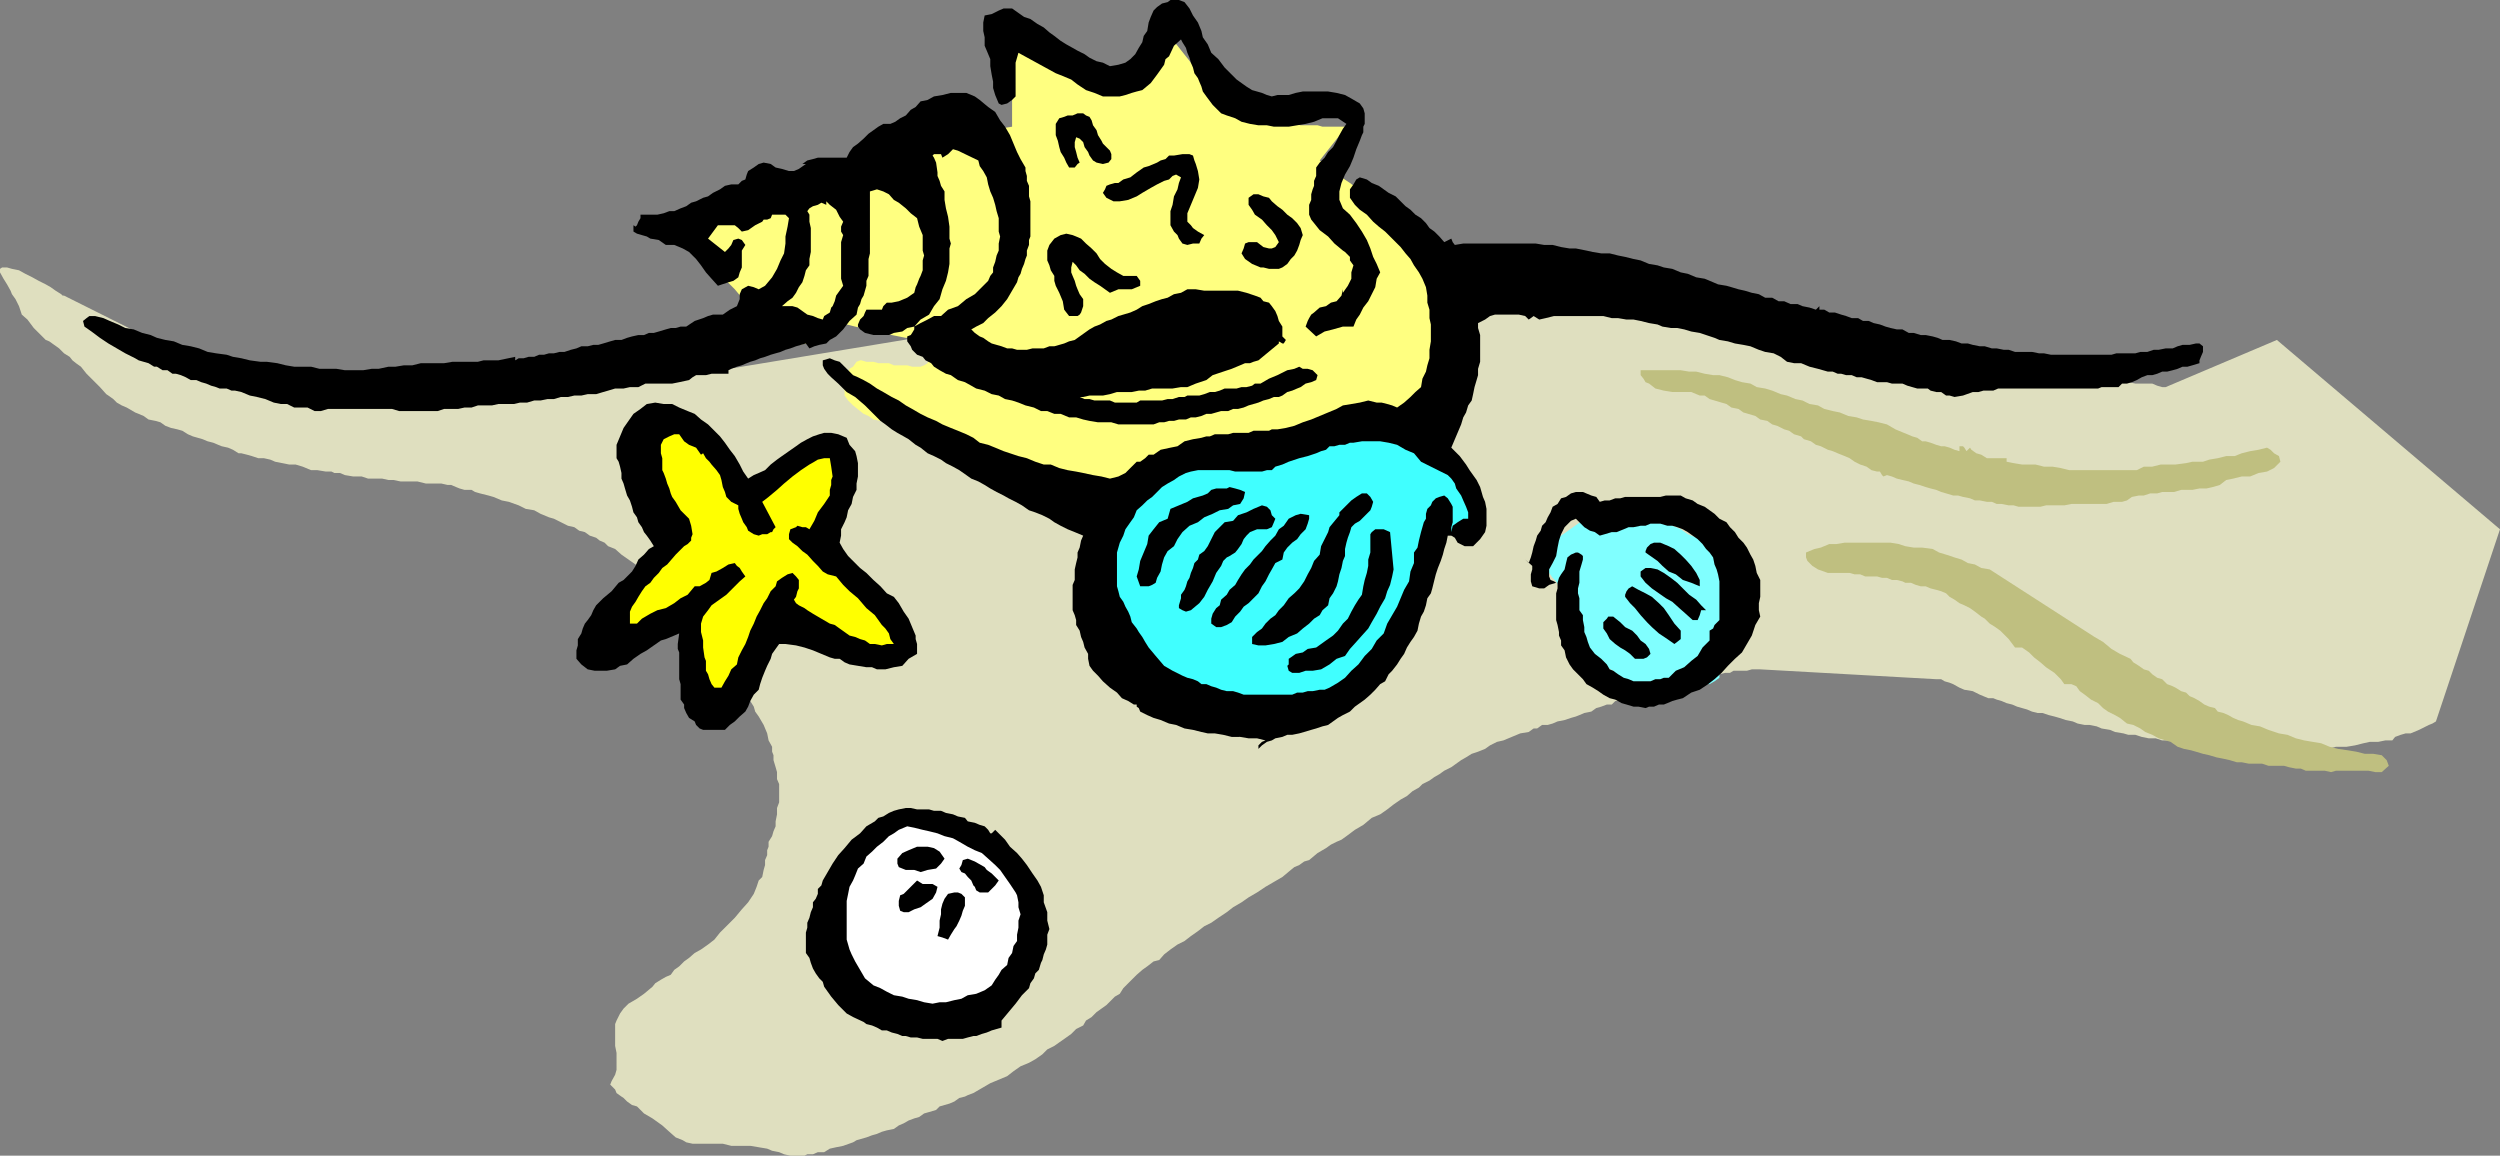 <svg xmlns="http://www.w3.org/2000/svg" width="355.199" height="164.199"><rect width="100%" height="100%" fill="#808080" stroke="none"/><path fill="#dfdfbf" d="M19.7 47.3 9.097 42h-.2l-.199-.2-.8-.5-.7-.5-.699-.398-1-.5-.902-.5-1-.5-.899-.5-1-.203L1 38H.297L0 38.2v.5l.5.902.5.8.5.899.2.5.5.699.5 1 .398 1.2.8.702.899 1.2.703.699 1 1 .5.199 1.398 1 .7.7.8.5.399.5.5.402.703.5.797 1L13 53.8l1.2 1.2.898 1 .3.2.7.5.5.5.699.402.703.3 1.2.7.5.199.698.3.7.5 1 .2.699.199.703.5.797.3.902.2.7.2.8.5.7.3.699.2.699.202.703.297.797.203.703.297.5.203.898.2.7.3.8.5h.399l.8.2.7.199.902.3h.801l.898.2.7.3 2 .399H42l1 .3 1.2.5h.898l1.199.2h.8l.403.2h.797l.703.3 1.2.2h1.198l.899.3h2l.902.2h.7l1 .202h2.398l1.203.297h2.2l.898.203h.5l.699.297.5.203.703.2h1l.5.3.7.2 1.198.3.7.2 1.199.5 1 .199 1.402.5 1 .5 1.2.199.898.5 1.203.5.7.2 2 1 .898.202.699.5.8.2.7.5.902.3.5.399.7.3.5.5 1 .399.898.8 2 1.4 1.203.702.7 1 1.898 1.899 1.199 1 .203.699.797.5.203.7.7.702 1.198 1.2.5.699.7 1 1 1.398.699.703.5.797.703.703.5.7.7.699.5 1 .5.699.398.7.5.702.699.797.3.403.5.8.2.7.5.699.703 1.199.5 1.2.2 1 .5.902v.699l.198.5V108l.301 1 .2.7v1l.3.702V114l-.3.8v.9l-.2 1v.702l-.3.7-.2.699-.5.8v.7l-.199.5v.699l-.3.7v.702l-.2.7-.203 1-.5.5-.297.898-.402 1-.801 1.2-.899 1-1 1.202-1.398 1.399-.703.699-.797 1-.902.7-1 .702-.899.5-.8.7-.7.5-.699.699-.703.5-.5.699-.7.3-.699.4-.8.5-.399.5-1.199 1-1 .702-1.203.7-.7.699-.5.699-.5 1-.199.5v3.102l.2 1V152l-.2.7-.5.902-.199.5.7.699.199.5.699.5.3.199.5.5.7.5.703.2 1 1 1.2.702 1.398 1 1 .899.902.8 1 .399.5.3.898.2h4.301l1.2.3h2.699l1.199.2 1.203.2.7.3 1 .2.698.3.899.2h2l.402-.2h.801l.7-.3h.898l.8-.5.899-.2 1-.2 1.402-.5.5-.3 1.399-.398.8-.301.7-.2.699-.3.703-.2 1-.199.7-.5.698-.3.7-.403.8-.297.7-.203.699-.5L132 158l1-.3.5-.5 1.398-.4.7-.3.699-.5.8-.2.403-.198.797-.301 1.203-.7 1.2-.699 2.398-1 .902-.703 1-.699 1.2-.5.898-.5 1-.7.699-.698 1-.5.703-.5 1-.7.7-.5.698-.703 1-.5.399-.699.8-.5.7-.7.703-.5.7-.5 1.198-1.198.7-.403.5-.797.699-.703.5-.5.703-.699.797-.7.703-.5.898-.698.801-.2.7-.8.898-.7 1-.703 1-.5.902-.699 1-.7.899-.698 1-.5 1-.7 1.199-.8.902-.7 1.2-.703 1-.699 1.199-.7 1.199-.8 1.203-.7 1.2-.698 1.198-1 .5-.403.7-.297.699-.5.703-.203 1.2-1 1.198-.699.7-.5.8-.398.7-.301.699-.5 1.203-.899 1.2-.703 1.198-1 1.2-.5 1-.699.902-.7 1-.698.898-.5.801-.7.899-.5.5-.5 1-.5.699-.5.703-.402.7-.5 1-.5 1.398-1 .699-.398.8-.5.903-.301 1-.399.7-.5 1-.5.898-.203 1.199-.5 1.203-.5 1.2-.199.698-.5h.5l.7-.5h.8l.7-.2.699-.3 1-.2.902-.3.7-.2.5-.198.699-.301 1-.2.699-.5.703-.199.797-.3H229l.5-.5h.7l.698-.2.7-.203.699-.297h.8l.403-.203.797-.297 1.203-.203 1.2-.5.898-.199 1.199-.3 1-.4H241l.898-.3h1l.7-.5.699-.2.8-.198h.7l.5-.301h1.902l.7-.2h1.199l25 1.399h.699l.5.3.703.2.5.2.898.5.7.3 1.199.2 1 .5 1.203.5h.7l.5.202.698.2.7.3.8.2.7.3.699.2.703.199.7.3.8.2h.7l.898.3.8.2.7.199.902.3 1 .2.7.3 1 .2h.698l1 .2.7.3 1.199.2.703.3 1.2.2.698.202h1l.899.297 1 .203h1l.902.297h1l.899.203 1 .2h1l1.199.3.902.2h1l.899.3h4.8l1.2.2h3.601l.801-.2h5.2l1.198-.3h1.5l1.2-.2 1.199-.3.902-.2h1.2l1-.203h1l.398-.5.8-.297.7-.203h.703l1.2-.5 1.398-.699.5-.2.5-.3 9.101-27.3L323.5 48.3 307.7 55h-.5l-.7-.2-.703-.3h-2.399l-1-.2H301.2l-.902-.3h-1.2l-1.199-.2H296.7l-1.199-.198h-1.203l-.797-.301h-2.102l-.699-.2h-2l-1.199-.3h-1.203l-.899-.2h-1l-1.199-.199h-.902l-1-.3H278.2l-1.199-.2-.5-.3-.703-.2-1-.203h-.7l-1.199-.5-1-.297-1.199-.203-.902-.199-1.2-.3-1.199-.2-1.199-.5-1-.2-1.199-.3-1.203-.5-1.399-.2-1-.198-1.199-.5-1.2-.302-.902-.2-1-.199-1.2-.5-1-.3-.898-.2h-.703l-.797-.203-.402-.297h-1l-.7-.203H248.2l-.699-.297-1-.203-1-.199-.902-.3h-.7l-1.199-.2-1-.3-1.199-.4h-1l-1.203-.3-1.2-.2-1.199-.3-.898-.2-1.203-.5-1.2-.198-1.199-.301-1-.2-1.199-.199h-.902l-1.2-.3-.8-.2-1.2-.3H223l-1.203-.2-.7.2h-.5l-.699.3H218.2l-.5.2h-4.101l-.899.3h-1l-1 .2H205l-1.203.199h-3.598l-1.199.3h-4.102l-1.199.2h-1.402l-1.2.3h-6.8l-1.2.2h-6l-.897.2h-3.402l-.899.3h-5.8l-.5.2H163.5L93.898 54l-30.8 2.2L49 55l-18.3-2.898-11-4.801"/><path fill="#80ffff" d="m219.598 80.402.5 1 .5.7.5.5.402.699.297 1 .5.5.203.699v.2l.2.702.5.797-.2.703-.5.7-.5.5-.203.699v.5l.5.898.402.301.801.7.398.202.5.297.7.5.8.403h.7l.5.5.699.5.5.199.902.5.7.699.8.5.399.5.5.2.699.5.8.5.903.5h1.5l.7-.298 1.198-.203.899-.199 1-.3 1-.2H241l1.2-.3h.698l.7-.4.699-.5v-.698l.3-.5.2-.7.5-.8.203-1.2V91.7l.297-.898.203-.5.297-.7.203-.8.2-.399.3-.3V85.5l-.5-.7-.5-.8-.5-.898-.203-1.2-.5-1-.5-.902-.399-1.2-.8-1-.7-.698-.699-.301-.699-.399-.703-.3-.5-.2-1-.703-1.2-.5L236.7 74l-1-.3-1.199-.5h-8.602l-4.8 3.402-1.5 3.8"/><path fill="#ffff80" d="m95.297 32.902 1 .7.902 1 .5.199.7.5 1 .699.5.5.398.5.8.7.403.5.797 1 .902.702 1.2 1.2 1 1.199 5.3 5.3.899.7 1 .5.902.199 1-.2.5-.3.2-.7v-.698l.3-.5v-.7l.7-.3.198-.2h1.7l1.199.5 1 .2 1.203.3.898.2 1.2.199 1 .3 1.199.2.902.3 2 .399h.7l.898.3.5.2 1 .3h.5v1.602l-.297.5-.203.7-.5.3-.5.2h-1.2l-.699-.2H127l-.703-.3h-1.5l-.7-.2h-1l-.699-.203h-.199l-.5.203-.5.7-.5.3-.199.7-.5.5v.699l-.203.699.203.5v.7l.5.702.7.7 1 .8.5.399.698.3.7.5 1 .2.699.199.902.3.801.2.898.5.5.2.7.5.699.3 1 .402.5.297.703.5.7.203.698.5.5.2.7.5.8.5.7.199.699.5L138 66l.5.5.7.3.698.4.801.5.7.3.699.402.699.5.703.297.797.403.902.3 1 .5.899.2 1 .5 1 .199.902.3 1 .2.898.199 1 .3 1 .2.899.3H156l1 .2.898.2h1l1 .3.899.2H163l.898.3h8.399l.8-.3H174l.7-.2h1l.698-.3h.7l1-.2.699-.2.703-.3.797-.2.402-.3.801-.2.898-.198 1.2-.5 1-.301.902-.399 1-.3 1-.5.898-.403.7-.297 1-.5 1-.402.699-.5.902-.7 1.2-.5 1.199-.698 1.199-.801 1-.399 1-.3.902-.2.7-.5.8-.203.7-.297.699-.203.5-.5.5-.699.402-.7.5-.8.297-.7.203-.698.2-.7.3-.703v-.797l.2-.902.3-1 .2-.898.198-1.2.301-1 .2-1.203.3-.699.399-1 .3-.898.5-.801.2-.399.199-.8.5-.7.3-.5.2-.402.703-1 .5-.7.2-.698V40.8l-.2-.7-.203-.699-.797-1-.902-.703-.7-.5-.5-.398-1-.5-.699-.5-1-.7-.902-.5-1-.699-.7-.5-1-.703-.699-.5-.898-.699-.8-.5-.7-.5-.902-.5-.801-.7-.7-.5-.699-.398-1.398-1-.5-.5-1.203-.902-1.2-.8-1-.9-.699-.3-.699-.7-.3-.198-.399-.301 3.797-4.8h-3.399l-.699-.2h-2.402l-.899-.198H181.2l-.902-.5-.797-.301-.902-.399-.7-.3-1-.7-1-.5-.699-.5-.699-.203-.703-.699-.7-.5-.8-.5-1.2-1.2-5.699-7.198-6.3 8.699-.2-.301-.5-.2-.699-.698-1-.801-.699-.399-.5-.5-.703-.5-.7-.5-.699-.703L152.7 8l-.8-.8-.399-.2-1-.7-.703-.5-.7-.5-.8-.198-1.2-.7-.898-.8-1.2-.403h-.703l-.5.203V18l-15.399 2.402-33.101 12.5"/><path d="m173.098 8.402.902 1.2 1.7 1.699 1.398 1 .8.5 1.399.398.703.301.7.2.8-.2h1.598l1-.3 1-.2h3.601l1.2.2 1.199.3.902.5 1.2.7.5.702.198.7v1.5L193.7 18v.8l-.199.4-.3.8-.5 1.2-.403 1.202-.5 1.2-.7 1.199-.5 1.199-.3 1.2v1.202l.5 1.2 1 .898.902 1.2.801 1.202.7 1.2.5 1.199.398 1.199.5 1 .5 1.2-.5.902-.2 1.199-1 2-.699.898-.5 1-.5.703-.402 1h-1.5l-1.399.399-1.199.3-1.199.7-1.5-1.399.297-.8.203-.403.297-.5.402-.297.801-.703.898-.199.7-.5.8-.2.7-.8.199-.898v.5l.703-1 .5-1v-.903l.297-1-.5-.699v-.5l-.7-.7-.3-.198-1.2-1-.898-1-1.199-.903-.8-1-.403-.5L186 30.5v-1.398l.297-.7v-.8l.203-.7.2-.5V25.7l.3-.7v-1.2l.5-.698.7-.7.5-.8.698-.7.5-.902.399-.8.5-.9.5-.698-1.2-.801h-2.199l-1.199.5-1.199.3-1.203.2-1.2.199H181l-1-.2h-1.203l-1.2-.198-1.199-.301-.898-.5-1.203-.399-.797-.3-1.203-1.2-.899-1.203-.5-.699-.199-.7-.3-.698-.2-.5-.5-.7-.199-.8-.3-.7-.2-.703-.3-.699-.2-.7-.5-.8-.203-.398-1 .898-.7 1.5-.5.402-.199.797-.5.703-.5.7-.898 1.199-1.203 1-.797.199-.703.2-.899.3-.8.2h-2.399l-1.199-.5-1.203-.4-1.2-.8-.898-.7-1.199-.5-1-.398-5.3-2.902-.2.7-.203.702V13.7l-.5.5-.7.5-.8.203-.399-.203-.5-1.199-.3-1v-.898l-.2-1-.199-1.2v-1l-.5-1.203-.3-.699V5.3l-.2-.898V3.2l.2-1 1-.199 1-.5.699-.3h1.199l.703.5 1 .702.898.297 1 .703.899.5.8.7.7.5.902.699.801.5.898.5.7.398 1 .5.699.5 1 .5.902.203 1 .5 1.2-.203 1-.297.699-.5.699-.703.5-.898.5-.801.203-.898.5-.7.2-1.203.3-.797.398-.902.5-.5.7-.5.8-.2.399-.3h1.203l.797.3.703.9.5 1 .7 1 .5 1.202.198.899.7 1 .5 1.199 1 .902M145.7 23.8v.5l.198.7v.7l.301.702v1.5l.2.7v5l-.2.5v.699l-.3.8v.7l-.2.5-.199.699-.3.7-.2.702-.3.5-.2.7-.703 1.199-.7 1.199-.8 1-.899.902-1 .797-.699.703-1 .5-.699.399.5.5.7.5.5.199.698.5.5.3 1.399.4.8.3h.7l.703.2h1.398l.801-.2h1.598l.8-.3h.7l.703-.2.7-.2.698-.3.801-.2 2.098-1.5.703-.398.797-.3.902-.5.7-.2 1-.5.699-.203 1-.297.902-.402.797-.5.902-.3 1-.4.899-.3.8-.2.899-.5 1-.198.902-.5h1.2l1.199.199h4.8l1.2.3 1.199.399.8.3.403.5.797.2.402.5.5.7.301.702.2.7.5.8v1.399l.5.5-.302.5h-.199l-.5-.301v.3l-2.902 2.4-.7.202-.5.2h-.699l-.699.3-1.199.5-1.203.399-1.5.5-.899.699-1.5.5-1.199.5h-.902l-1.2.2H163.7l-1 .3h-.902l-1 .2H158.7l-1 .3-1 .2h-1.902l-.899.202h-1 .5l.7.297h.699l.703.203h2.2l.698.297h3.102l.5-.297h3.098l.8-.203h.7l.902-.297h.797l.402-.203h1.7l.699-.199.8-.3h.7l.699-.2.703-.3h1.7l.698-.2h.7l.8-.2.399-.3h.8l1.2-.7 1.203-.5 1.398-.698 1-.2.7-.3.5.3h.699l.703.2.7.699-.2.699-.703.3-.797.2-.703.5-.5.2-.7.3-.699.2-.699.5-.5.202h-.7l-.703.297-.797.203-.703.297-.7.203-.699.2-.699.3-.8.2h-.7l-.699.3h-1l-.703.2-.7.199h-.699l-.699.3-.8.2h-.7l-.699.3h-1l-.703.2h-.7l-.699.199h-.699l-.8.3h-5l-1-.3H156l-1.203-.2-.899-.198-1-.301h-1l-1.199-.5h-.902l-1-.399h-.899l-1-.5-1.199-.3-1-.403-.902-.297-1-.203-.899-.5-1-.199-1-.5-1.199-.3-.699-.4-.902-.5-1-.3-1-.7-.7-.198-.898-.5-.8-.5-.403-.5-.797-.403-.402-.5-.801-.297-.7-.703-.199-.5-.5-.699v-.7l.5-.198.2-.301.3-.5v-.399l-1 .2-.699.5L127 47.3l-.703.3h-2.2l-1.199-.3-.699-.5-.3-.399v-.3l.3-.7.5-.5.2-.5.199-.402h2.199l.203-.5.5-.5h.7l1-.2 1.198-.5 1-.698.2-.801.199-.399.3-.8.2-.403.3-.797V37l.2-.7-.2-.698v-2.2l-.5-1.203-.3-1.199-.899-.7-.699-.698-1-.801-.699-.399-.703-.8-.797-.403-.902-.297-1 .297V36l-.2.8v2.4l-.3.702v.7L122.699 42l-.3.5-.2.7-.3.5-.2 1-1 .902-.902 1.199-1 1-.899.5-.5.5-1 .199-.699.2-.699.3-.5-.7-.703.2-.7.2-.8.3-.7.2-.699.3-.699.2-.699.202-.8.297-.7.203-.703.297-.7.203-.5.2-.699.3-.699.2-.8.3-.399.2v.5h-2.402l-.801.199h-1.399l-.5.3-.5.399-1.398.3-1 .2h-3.8l-1 .5h-1.2l-.902.2h-1.2l-1 .3-.699.2-1 .3H83.5l-.902.2h-1l-.899.202h-1l-1 .297h-.902l-1 .203h-.899l-1 .297h-1l-.898.203h-2.203l-.899.2h-2l-.898.3h-1l-.902.2h-2l-.899.3h-5.5l-1-.3h-9.101l-1 .3h-.899l-1-.5h-1.902l-1-.5h-.899l-1-.203-1.199-.5-1.199-.297-1-.203-1.203-.5-.899-.199h-.5l-.699-.3h-1l-.5-.2-.699-.2-.703-.3-.7-.2-.699-.3h-.8l-.7-.398-.699-.301-.699-.2h-.5l-.703-.5h-.7l-.8-.5h-.399l-.8-.5-.7-.199-.699-.203-.5-.297-1.402-.703-2.399-1.398L14.2 48l-1.2-.898-1-.7-.203-.8.5-.403.402-.297h.801l1.2.297.898.403 1.199.5 1 .5L19 46.8l1.2.5 1.198.3.899.399 1.203.3 1.2.2 1.198.5 1.2.2 1.199.3 1.203.5 1.2.2 1.5.202.898.297 1.199.203 1.203.297 1.5.203h.898l1.5.2 1.2.3 1.199.2h2.402l1.2.3h2.398l1.203.2h2.598l1.199-.2h1l1.402-.3h1l1.2-.2h1.199l1.199-.3h3.3l1.2-.2h3.601l.801-.203h2.098l2.402-.5v.5l.5-.297h.7l.699-.203h.8l.7-.297h.699L78 50.2h.7l.8-.199h.7l.898-.3.8-.2.7-.3h.902l.797-.2H85l.7-.2 1-.3.698-.2h.899l.8-.3.7-.2.902-.198h.801l.7-.301h.698l.7-.2 1-.3.699-.2H96l.7-.199h.8l1.2-.8 1.198-.403.7-.297.699-.203h1.402l1-.699 1-.5.399-1v-.7l.3-.698.899-.5.8.199.7.3.902-.5 1-1.199.7-1.203.5-1.199.5-1 .199-1.398v-1l.3-1.403.2-1.199-.5-.5h-1.899l-.199.5-.5.2h-.5l-.203.3-1 .5-1 .7-.899.202-.5-.5-.5-.402H102l-1.402 1.902L103 35.801l.5-.5.398-.5.301-.7.7-.199.5.2.5.699-.5.8V38l-.301.7-.2.702-.699.5-.699.2-1.5.5-.902-1-.801-.903-.7-1-.699-.898-1-1-.898-.5-1.203-.5h-1.2l-1-.7-1.199-.199-.5-.3-.699-.2-.699-.203-.5-.297V32l.297.2.203-.2.2-.5.3-.5v-.5h2.398l.899-.2.8-.3h.7l.902-.398.801-.301.7-.5.698-.2 1-.5.7-.199.699-.5 1-.5.703-.5.898-.203h1l.5-.5.5-.199.2-.7.199-.5.8-.5.7-.5.703-.198 1 .199.7.5.898.199 1 .3h.699l.703-.3 1-.7h-.5l.7-.5.8-.198.7-.2h4.097l.402-.8.5-.7.7-.5.8-.703.7-.699 1.398-1 .703-.398h1l.7-.301.698-.5.801-.399.7-.8.699-.403.699-.797 1-.203.902-.5 1.2-.199 1.199-.3h2.199l1.203.5.7.5 1.198 1 1 .702.7 1.2.699.898.703 1.2.5 1.202.5 1.2.5 1 .7 1.199"/><path d="m157.7 21.402.198.5v.7l-.398.5-.8.199-.903-.2-.5-.3-.5-.7-.2-.5-.5-.699-.199-.703-.5-.5-.5-.199-.199.7v.702l.2.7.199.8.3.7-.3.199-.399.5h-.8l-.399-.7-.3-.699-.5-.8-.2-.7-.203-.902-.297-.8v-1.598l.5-.801.7-.2.5-.199h.698l.7-.3h.8l.399.3.5.2.3.5.2.699.5.699.203.7.5.8.2.402 1 1"/><path fill="#ffff80" d="m139 22.8.2.802.5.699.5.898.198 1 .301 1 .399.903.3 1 .2.898.3 1v1.902l.2.7-.2 1v1l-.3.699-.2.898-.3.801v.7l-.399.5-.3.702-1.899 1.899-1.203.699-1.2 1-1.398.5-1 .902h-1l-.902.5-1 .5-.899.5.899-1L132 44.7l.7-1.199.8-1 .398-1.398.5-1.2.301-1.203.2-1.199v-2.2l.199-.698-.2-.7V32.2l-.199-1.398-.3-1.2-.2-1.199V27.2l-.5-.797-.199-.703-.3-.699v-.5l-.2-1.398-.3-.7-.2-.3.2-.2h1l.198.5.801-.5.7-.703.699.203L139 22.801"/><path d="m170.2 24.3.198 1.2-.199 1.2-.5 1.202-1 2.399V31.5l.5.5.301.402.7.5.898.5-.399.5-.3.7h-.899l-.8.199-.7-.2-.5-.699-.203-.5-.5-.5-.5-.902v-2l.3-.898.2-1.2.5-1L167.5 26l.297-.8-.7-.4-.5.2-.5.5-.699.2-1 .5-.898.5-1.203.702-.797.5-1.203.5-1.2.2h-.898l-1-.5-.5-.7.301-.5.2-.5.5-.203.698-.199h.5l.7-.5 1-.3.902-.7 1-.7.7-.198 1.198-.5.5-.301.7-.2.5-.5h.699l1.203-.199h1l.5.2.2.699.198.5.301 1"/><path d="m205.2 34.402 1-.5.198.5.301.399 1.2-.2h10.3l1.2.2h1.199l1.199.3 1.203.2h.898l1.5.3.899.2L227.5 36h1.2l1.198.3 1 .2 1.2.3 1 .2 1.199.5 1.203.2.898.3 1.2.2 1.199.5 1 .202 1.203.5 1.2.2 1.198.5.7.3 1.199.2.703.199 1 .3.898.2 1 .3 1 .2.899.5h1l.902.5h.801l.898.398h1l.7.301 1 .2.902.3.5-.5v.5h.7l.698.402h.801l.899.297.699.203.8.297H264l.7.403h.8l.7.3.898.2.8.3.7.2.902.199h.797l.902.5h.7l1 .3h.699l1 .2.699.199.703.3h1l.898.2.801.3h.899l.699.2 1 .2H282l1 .3h.7l1 .2h.698l.899.3h2.402l1 .2h.7l1 .202H300l.7-.203h2.698l.7-.199h1l.902-.3h.7l1-.2h1l.698-.3.7-.2h1l.902-.2h.5l.5.4v.8l-.3.7-.2.5v.402l-1 .3-.703.2h-.7l-.699.3-.699.2-.8.199h-.7l-.699.3-.703.2h-.7l-.8.3-.7.399-.699.3-.699.2h-.699l-.5.5h-2.402l-.5.2h-14.2l-.699.3h-1.402l-.7.2h-.8l-1.399.5-1.199.202L277 56.2h-.5l-.703-.5h-.7l-.8-.199-.399-.3h-1.5L271 54.8l-.703-.3h-1.5l-.7-.2H266.7l-.8-.3-1.399-.398h-.703l-.7-.301h-.8l-.7-.2h-.5l-.699-.3h-.699l-.699-.2-.703-.199-1.2-.3-1.199-.5h-1l-1-.2L253 50.7l-1-.5-1.203-.199-.899-.3-1.199-.5-1-.2-1.199-.2-1-.3-1.203-.2-.7-.3-1.199-.398-.898-.301-1.203-.2-1-.3-1-.2h-.899l-1.199-.199-.699-.3-1.203-.2-1.2-.3-1-.2h-1l-1.199-.203H229l-1.203-.297h-7l-1.2.297-.898.203-.8-.5-.399.297-.3.203-.5-.5-.903-.203h-3.399l-.699.203-.699.5-1 .5v.7l.297 1v3.8l-.297 1v.899l-.203.699-.297 1-.203 1-.2.902-.5.7-.3 1-.399.699-.3 1-1.399 3.3 1.2 1.2.898 1.199.5.8 1 1.4.5 1 .203.702.2.7.3.699.2 1V74.7l-.2.903-.703 1-1 1h-1.2l-1-.5-.398-.7-.5-.3h-.5l-.199 1-.3.898-.2.8-.3.9-.403 1-.297.902-.203.8-.297 1.2-.203.699-.5.699-.2 1-.3.902-.399.7-.3 1-.2 1-.5.898-.5.7-.5.8-.398.902-.5.7-.5.8-.703.899-.5.5-.5 1-.7.398-.699.801-.699.7-.8.702-1.399 1-.703.7-1 .5-.7.398-1.398 1-.8.2-.899.3-.703.2-1 .3-.7.2-1 .202h-.699l-.699.297-1 .203-.5.297-.699.203-.703.5-.5.5v-.5l.5-.5.5-.203-1.2-.297h-1.199l-1.199-.203H175l-1.203-.297-1.2-.203h-1l-.897-.2-1.199-.3-1.203-.2-1.2-.5-1-.2-1.199-.5-1-.3-.898-.398-1-.5-.203-.5-.297-.2v-.3h-.402l-.801-.5-.899-.403-.699-.797-1-.703-1-.898L156 96l-.703-.7-.5-.698-.2-1v-.7l-.5-.902-.199-.8-.3-.7-.2-.898-.5-.801v-.7l-.199-.699-.3-.703v-3.597l.3-.7v-1.5l.2-.902.199-.8v-.7l.3-.7.2-1 .3-.698-1.199-.5-1-.403-1-.5-.902-.5-.7-.5-1-.5-1-.398-.898-.301-1-.7-.902-.5-1-.5-.7-.398-1-.5-.898-.5-.8-.5-.899-.5-1-.402-.703-.5-1-.7-.899-.5-1-.5-.699-.5-1-.5-.902-.398-1-.8-.7-.403-1-.797-.699-.402-.898-.5-.8-.5-.903-.7-.7-.5-2.199-2.198-1.398-1.2-1.203-.703-1.2-1.199-1-.898-.5-.5-.5-.7-.199-.5V51.2l1-.297.7.297.699.203.703.7 1.2 1.199.698.3.801.399.899.5 1 .7.902.5 1.2.702 1 .5 1 .7.898.5 1.199.699 1 .5 1.203.5.898.5 1.2.5 1 .398 1.199.5 1 .5.902.703 1.2.297 1 .403 1.199.5.902.3 1.2.399 1.198.3 1.2.5 1.199.399h1l1.203.5 1.2.3 1.198.2 1 .2 1.399.3 1.203.2 1.2.3 1.198-.3 1-.5.899-.9.703-.698h.5l.7-.5.5-.5h.698l1-.7 1.399-.3 1-.2 1-.703 1.203-.297 1.2-.203.698-.199h.5l.7-.3h1.902l.7-.2h2.198l.7-.3h2.199l.402-.2h.801l1.2-.2 1.198-.3 1.2-.5 1.199-.398 1.203-.5 2.398-1 .899-.5 1.203-.2 1.2-.203 1.198-.297 1.2.297h.699l.8.203.7.2.703.3 1-.703.898-.797.7-.703.8-.699.2-1.2.5-1 .199-.898.3-1V49.7l.2-1.199v-2.398l-.2-.903V44l-.3-1v-1l-.2-1.2-.5-1.198-.5-.903-.699-1-.5-.898L199.7 36l-.699-.898-1.5-1.5-.703-.7-.899-.703-.8-.699-.899-1-1-.7-.699-.698-.703-1v-1.2l.5-.703.402-.699.5-.3 1 .3.7.5 1 .402 1.398 1 1 .5.703.7.7.699.698.5.7.699.8.5.7.7.5.702.699.5.703.7.7.8"/><path d="m185.098 33.402-.301.7-.2.699-.3.8-.399.7-.5.5-.5.699-.699.5-.5.2h-1.402l-.797-.2h-.402l-1.2-.5-1-.7-.5-.8.301-.7.2-.698.5-.2h1.199l.902.7.797.199h.402l.5-.2.5-.699-.5-1-.5-.703L180 32l-.703-.8-1-.7-.399-.7-.5-.698v-1l.7-.5h.699l.703.3.797.2.402.5.801.699.7.5.698.699.7.5.699.7.5.702.3 1"/><path fill="#ffff80" d="M117.398 29.102v-.5l.5.5.899.699.5 1 .5.699-.297.7v.702l.297.5-.297 1v5.2l.297 1-1 1.398-.2.8-.3.7-.2.2-.199.702-.8.5-.2.5-.699-.203-.699-.297-.8-.203-.7-.5-.703-.5-.7-.199h-1.5l.801-.7.7-.5.5-.698.402-.801.5-.7.297-.902.203-.797.5-.703v-.898l.2-1v-3.399l-.2-.902v-1l-.3-.5.3-.398.5-.301.7-.2.5-.3.698.3"/><path d="m161.5 39.2.5.702v.7l-1.203.5h-1.899l-1.199.5-.699-.5-.703-.5-.797-.5-.703-.5-.7-.7-.699-.5-.5-.703-.5-.5-.199.801v.7l.2.5.3.702.2.7.199.5.3.699.5.699v1l-.3.902-.2.297-.3.203h-1.2L151.2 44l-.2-1.2-.5-1.198-.5-1-.203-.7V39.2l-.5-.797-.2-.703-.3-.699v-1.398l.3-.801.7-.899.902-.5.801-.203.898.203.5.2.7.3.699.7.8.699.7.699.5.8.703.7.898.7.801.5.899.5h1.902"/><path fill="#bfbf80" d="m268.098 60.3 1.199.7 1.203.5.5.2.7.3.698.2.7.5h.5l.699.202.8.297.7.203h.5l.703.2.7.3.698.2v-.7h.5l.2.2.3.5.5-.5.2.3.699.5.703.2.797.5h2.8v.5l1 .199 1.2.199h1.902l1.2.3h1.199l1.199.2 1.203.3h9.598l1-.5h1.199L307 66h2.098l1.5-.2.902-.198h1.5l.898-.301 1.2-.2 1.199-.3h1.203l1-.399 1.2-.3 1.198-.2 1.2-.3.5.3.5.5.699.399.203.8-.902.899-1 .5-1.2.2-1.199.5H318.5l-1.203.3-1 .2-.899.702-1 .297-.898.203h-1l-1 .2h-1.602l-1 .3H307.2l-.699.2h-1l-.902.3h-.7l-1 .2-.699.5-.699.199h-1.203l-1 .3h-5l-1 .2H290.7l-.8.199h-3.102l-.7-.2h-.699l-1-.198h-.699l-.7-.302h-.703l-1-.2h-.7l-.699-.3-1-.2-.699-.199h-.699l-1-.3-.703-.2-.7-.3-.8-.2-.7-.203-.898-.297-.8-.203-.7-.297-.902-.203L269.5 68l-.703-.3-.7-.2-.5.2-.199-.2-.3-.5h-.399l-.8-.2-.7-.5-.902-.3-.797-.398-.703-.5-.7-.301-1-.399-.699-.3-.699-.2-1-.5L258 63.2l-.703-.5-1-.297-.399-.402-1-.3-.699-.5-.699-.2-1-.5-.703-.2-.7-.5-1-.198-.699-.5-1-.301-.699-.2-.699-.5-1-.199-.703-.5-.7-.203-1-.297-.699-.203-.699-.5h-.699l-1.203-.5h-2.7l-1.199-.199-1.199-.3-.902-.7-.5-.2-.297-.5-.402-.5v-.698h5.699L240 52.8h1l1.2.3 1.198.2h.899l1.203.3 1 .399 1 .3 1.2.2.898.5 1.199.2 1 .3L253 56l.898.2 1.2.5 1 .202 1 .5 1.199.2.902.5 1.2.3 1 .2 1.199.5 1.199.199.902.3 1.2.2 1 .199 1.199.3"/><path d="m106.297 68 .8-.5.7-.3.902-.4.801-.8.898-.7.7-.5 2-1.398.699-.5.902-.5.801-.402.898-.3.7-.2h1l1 .2 1.199.5.402 1 .801.902.2.699.198 1v1.898l-.199 1v.903l-.5 1-.199 1-.5.898-.203 1-.297.7-.5 1v.902l-.203 1 .5.898.703 1 1.7 1.7.898.702 1 1 1 .899.902 1 1 .5.7.898.698 1.203.7 1 1 2.399v.5l.199.699v1.402l-1.2.7-.898 1L127 94.8l-1.203.3h-1.2l-.699-.3h-.8l-2.399-.399-.699-.3-.703-.5h-.7l-.699-.2-2.398-1-1.203-.402-1.2-.3-1.5-.2h-.898l-.5.7-.5.702-.199.7-.5 1-.3.699-.403 1-.297.898-.203.801-.7.7-.5.902-.3.8-.399.7-.8.699-.7.699-.699.5-.699.7h-3.102l-.5-.2-.5-.5-.199-.5-.8-.5-.399-.7-.3-.698v-.5l-.5-.7V97.2l-.2-.699v-3.8l-.203-.5v-.7L96.5 90l-.703.3-1.2.5-.699.2-1 .7-1 .702-.898.5-1 .7-.902.8-1 .2-.7.5-1.199.199H84.5l-1-.2-.902-.699-.7-.8v-1.2l.2-.703v-.898l.5-.801.199-.7.3-.698.403-.5.5-.7.297-.703.402-.699 1-1 1.2-1 1-1.2.699-.398.5-.5.699-.703.5-.797.402-.902.801-.7.7-.8.698-.398-.5-.801-.5-.7-.398-.5-.3-.699-.5-.703-.2-.699-.5-.7-.203-.8-.297-.898-.402-.7-.301-1-.2-.703-.3-.699v-.8l-.2-.9-.199-.698-.3-.5v-1.903l1-2.398.699-1 .703-1 1-.7.898-.699 1.2-.203 1.199.203H95.5l1 .5 1.2.5 1 .399.898.8 1 .7L102.297 62l.703.902.7 1 .698.899.7 1.199.5 1 .699 1"/><path fill="#ff0" d="m99.598 64.602.3-.2.399.7.5.5.3.398.7.8.5.7.203.7.2 1 .3.702.2.7.698.699 1 .5v.5l.2.699.3.7.2.5.5.702.199.5.8.5.7.2.5-.2H109l.5-.3h.2l.198-.403.301-.297-1.902-3.601.902-.7 1.2-1 1-.902 1.199-1 1.199-.898L115 66l.7-.398.5-.301.898-.2h.8l.2 1.2.199 1.398-.2.5v.703l-.199.7v.8l-.8 1.2-.899 1.199-.5 1.199-.699 1.2-.5-.298h-.5l-.703-.203-.2.203-.8.297-.2.703v.7l.5.5.7.5.703.699.7.5.8.898.7.703.698.797.7.403 1.199.3 1 1.2.902.898 1.2 1 1.199 1.402 1.199 1 1 1.399.5.5.5.699.203.8.5.7h-1l-.703.2-1-.2h-.7l-.699-.5-.699-.2-.699-.3-.8-.2-.7-.5-.703-.5-.7-.5-.699-.198-1.199-.7-1.199-.703-.8-.5-.403-.297L113.5 86l-.402-.3-.301-.5.3-.4.2-.8.203-.398v-1.2l-.402-.5-.5-.5-.7.2-.8.5-.7.5-.199.699-.699.699-.5 1-.5.7-.5 1-.5.902-.402 1-.5 1-.301.898-.399 1-.5.902-.5 1-.199 1-.8.7-.399.898-.5.8-.5.9h-1l-.402-.5-.301-.7-.2-.7-.3-.5v-1.398l-.2-.5L99.899 92v-1l-.3-1.2v-1.198l.3-1 .7-.903.5-.699.699-.5.703-.5.7-.5 1.898-1.898.8-.7-.5-.703-.3-.5-.399-.297-.3-.402-.899.2-.8.5-.903.5-.7.202-.3 1-.5.399-.899.5H98.7l-1 1.199-1 .5-.902.7-1.2.702-1.199.297-1 .5-1.199.703-.699.7h-1v-1.7l.297-.703.5-.699.402-.7.5-.8.5-.7.7-.5.5-.698.699-.7.5-.703.699-.5L96 78.801l1.2-1.2.5-.3.5-.5v-.399l.198-.5L98.2 74.7l-.3-1-1.2-1.199L96 71.3l-.5-.698-.203-.5-.2-.7-.3-.703-.2-.699-.3-.8-.2-.4v-1.698l-.199-.7V63.2l.399-.797.8-.402.7-.3h.703l.7 1 .698.5 1 .402.7 1"/><path fill="#40ffff" d="m205.7 67.5.5.5.5.7.198.702.7 1 .3.7.399.898.3.8v.9h-.699l-.8.5-.7.5-.199.902v-.7l.2-.703V72l-.2-.398-.5-.801-.5-.399-.699.2-.5.199-.5.5-.203.5-.5.5-.2.699v.7l-.3.5-.399 1.402-.3 1.199-.2 1-.5.699V80l-.5 1.2-.199 1.402-.699 1.199-1 2.398-.703 1.203-.7 1.2-.5 1.398-1 1-.699 1.2-1 1-.898 1.202-1 .899-.902 1-1 .699-1.2.7-.699.3h-.699l-1 .2h-.703l-.7.202h-.8l-.7.297H176.7l-.8-.297-.7-.203h-.902L173.5 98l-.703-.3-.7-.2-.699-.3h-.699l-.5-.4-.699-.3-.8-.2-.7-.3-1.402-.7-1.2-.698-1.199-1.403-1-1.199-.5-.8-.402-.7-.5-.7-.297-.5-.703-.898-.2-.8-.3-.7-.399-.703-.3-.699-.5-.7-.2-.8-.199-.7v-4.8l.399-1.398.5-1 .3-.903.7-1 .5-.699.402-1 .797-.7.703-.698.7-.5.698-.7.7-.703.8-.5.899-.5.703-.5 1-.5.7-.199 1-.2h4.5l.8.2h3.797l.703-.2h.7l.5-.5 1-.3.898-.398 1.5-.5 1.199-.301 1.203-.399.7-.3.698-.2.5-.5h.7l.699-.203h.8l.7-.297h.5l1.203-.203h2.598l1.199.203 1.203.297 1.2.703 1.198.5 1 1.2L205.7 67.5"/><path d="m176.898 69.902-.199.899-.5.8-1 .2-.699.5-1.203.199-1 .5-1.2.5-.898.7-1.199.5-1 .902-.703 1-.5 1-.899.699-.5.898-.3 1-.2 1-.5.903-.199.699-.5.3-.5.2H162l-.5-1.399.297-1L162 79.7l1-2.398.2-1.2.698-.902.801-1 1.2-.5.398-1.398 1.203-.5 1.2-.5.8-.5 1.398-.399.7-.3.5-.5.699-.2h1.5l.402-.203.801.203.7.2.698.3m50.399 1.397.703-.198h.7l.8-.301h.7l.698-.2h5l.801-.199h2.098l.703.399 1 .3.7.5 1 .399 1.398 1 .699.7 1 .5.5.702.703.7.5.8.7.7.5.699.5 1 .398.699.3.902.2 1 .5 1v2.399l-.2.898v1l.2.903-.7 1.199-.5 1.5-1.398 2.398-1 .903-1 1-.902 1-1 .898-.899.7-1.199.8-1.203.402-1.2.797-.8.203-.7.2-.699.3-.5.2h-.699l-.699.3h-.703l-.5.2-1-.2h-.7l-1-.3-.699-.2-.898-.5-.8-.203-.903-.5-.7-.5-.8-.5-.899-.5-.5-.699-1.398-1.398-.5-.7-.5-1-.203-1-.5-.703V91l-.297-.7v-.5l-.203-1-.2-.698V84.3l.2-.7v-.8l.203-.7.297-.5.5-.699.203-.902.2-.8.5-.4.698-.3h.301l.5.3.2.2v.5l-.2.7-.3 1v1.6l-.2.802v.699l.2.699v1.7l.5.702v.7l.199 1v.699l.3.699.2.7.3.8.7.902.902.7.797.8.402.7.5.199.7.5.8.5.7.199.699.3h2.402l.7-.3h.698l.5-.2h.7l1-1 1.199-.5 1-.898.902-.703.7-1.199 1-1v-1.398l.5-.301.199-.5.699-.7v-5.5l-.2-1-.199-.699-.3-.703-.2-1-.5-.699-.5-.5-.5-.7-.699-.698-.699-.5-.703-.5-.7-.403-.8-.297-.7-.203h-.699l-1-.297H234.5l-.703.297h-.7l-1 .203h-.699l-.699.297-1 .403H229l-1 .3-.703.2-.7-.5-.699-.2-.8-.5-.7-.703-.5-.5-.699.301-.902.902-.5 1-.297.899-.203 1-.2 1.199-.5 1-.5.902v1l.2.5.5.2.3.199-1 .3-.699.5h-.699l-1-.3-.199-.7v-1l.2-.699v-.5l-1-.902.5.5.3-.8.2-.7.198-.898.301-.801.2-.7.5-.699.199-.703.5-.5.3-.699.399-.7.3-.8.7-.398.5-.801.703-.2.7-.5.698-.199h1l1.2.5.699.2.5.699m-32.199 0-.2.7-.199.5-1.5 1.5-.699.402-.5.5-.203.7-.297.8-.203.7-.2.898v1l-.3.7-.2 1-.3.902-.2 1-.199.699-.5 1-.5.699-.199 1-.8.7-.399.702-.8.5-.7.7-.902.699-.801.699-1.2.5-.898.7-1.199.3-1.203.2h-1l-.899-.2v-1l.7-.7.699-.5.5-.698.703-.7.7-.5.5-.703.698-.699.7-1 .8-.7.7-.698.699-1 .5-1 .5-.903.402-1 .801-.898.2-1.2 1-2 .198-.699 1.399-1.703v-.398l1-1 .703-.7.7-.5.8-.5h.7l.5.5.398.7M181.2 73.7l-.2.5-.3.702-.7.297h-1.402l-.5.203-.5.2-.5.5-.399.5-.3.699-.5.699-.399.5-.8.5-.403.2-.5.5-.297.702-.703 1-.5 1.2-.7 1.199-.5 1-.699.898-1.199 1-.699.203-.5-.203-.5-.297V86l.297-1v-.5l.5-.7.203-.5.2-.698.3-.5.2-.7.3-.703.2-.699.5-.5.198-.7.7-.5.5-.698 1-2L174 74.199l1.2-.199.698-.8 1.2-.4 1-.5 1.199-.5.703.2.5.5.2.7.5.5m4.8 0-.203.702-.297.797-.703.703-.5.7-.7.5-.699.699-.5.699-.199 1-1 .5-.5.902-.402.7-.5 1-.5.699-.5 1-1.399 1.398-.699.5-.5.703-.699.7-.5.8-.703.399-.797.3h-.703l-.7-.5v-.699l.2-.703.5-.797.5-.402.203-.8.797-.7.402-.7.801-.698.398-.7.5-.8.5-.7.7-.703.5-.699 1.199-1.2.5-.698.703-.801.7-.7.5-.902.698-.5.7-1 1-.5.699-.199 1.203.2v.5"/><path d="m198 80.902-.203 1-.297 1.2-.402.898-.301 1-.7 1.2-.5 1-.699 1.202-.5.899-.898 1-.8.898-.903 1-.7 1-1.199.403-1 .8-1.199.7-1.199.199h-1l-.902.3h-1l-.5-.3-.2-.7.2-.199v-.8l.3-.2.7-.5 1-.203.699-.5L187 92l1.398-1 1-.7.7-.698.699-1 .703-.7.5-1 .5-.902.5-.8.5-.7.2-1.2.198-.898.301-1 .2-1V79.5l.3-1v-2.598l.2-.3.5-.403h1.199l.902.403.5 5.3m43.5 1.5v.899l-1.203-.5-1.2-.399-1-.8-1-.403-.898-.797-.699-.703-1-.699-.703-.5v-.2l.203-.5.5-.5.5-.198h.898l1.2.5.8.398.899.8.703.7.797.902.703 1 .5 1"/><path fill="#bfbf80" d="m297.598 90.5 1.199.7 1.203 1 1.2.702 1.5.7.398.5.8.5.7.5.699.199.5.5.703.5.7.199.698.7.801.3.399.2.8.5.7.202.5.5.699.297.703.403.7.5.698.3.801.2.399.5.8.199.7.3.699.399.703.3.7.2 1.198.5 1.2.2 1.199.5 1.5.5 1.203.202 1.2.5 1.198.297 1.2.203 1.199.2 1.203.5 1.2.3 1.398.2 1.199.199 1.203.3h1.2l1.198.2.7.699.3.8-1 .9h-.898l-1-.2h-4.602l-.699.2-.902-.2h-2.7l-.699-.3h-.699l-1-.2-.699-.2h-2.203l-.899-.3H319.5l-1-.2h-.703l-1-.3-.899-.2-1-.198-1-.301-.898-.2-1-.3-.703-.2-1-.199-.899-.3-1-.7-.699-.203-1-.297-.902-.5-1-.402-.7-.5-1-.5-.898-.2-1-.8-.699-.398-1-.5-.703-.5-.7-.7-1-.5-.898-.703-.699-.5-.5-.699-.703-.3h-1l-.5-.7-.899-.898-1.199-.801-.8-.7-.899-.699-.703-.703-1-.699h-1l-.899-1.2-1.199-1.198-.699-.5-.8-.5-.7-.7-.5-.3-.902-.7-.7-.5-.8-.402-.7-.3-.699-.5-.699-.4-.5-.5-.703-.3-.7-.2-.8-.198-.7-.301h-.699l-.699-.2-.699-.3h-.8l-.403-.2-.797-.199h-.703l-.7-.3h-.699l-.699-.2H265l-.703-.3h-.797l-.703-.2h-3.098l-1.402-.5-.797-.5-.703-.703-.2-.5V78.5l1.2-.5.902-.2 1.2-.5h1l1.199-.198h6.5l1.199.199.902.3 1.2.2h1.199l1.5.199.902.5 1 .3 1.2.4 1 .3.898.5 1 .2.902.5 1.2.202 14.898 9.598"/><path d="M242.398 86.7h-.699l-.199.702-.3.7h-.7l-1-.903-.902-.797-1-.902-.899-.5-2-1.398-.902-.801-.7-.899V81.2l.7-.5h.703l1 .203.898.5 1 .7.899.699 1 1 .703.699 1 .7.7.8.698.7m-3.601 2.901V90.8l-.5.398-.399.301-1-.7-1.199-.8-1-.898-.699-.7-.902-1-.801-1-.7-.703-.699-.898v-.3l.2-.5.3-.398.5-.301.899.5 1 .5.902.5 1 .898.7.703.699 1 .8 1.2.899 1m-9.597-2 1 .8.698.7 1 .5.7.699.5.699.699.5.5.7.203.702-.5.5-.5.2h-1.203l-.7-.7-.699-.5L230.2 92l-.699-.5-.8-.7-.403-.8-.5-.7v-.898l.5-.5.203-.3h.7m-89.303 29.8.5.5.301.5h.2l.5-.5 1.398 1.399.703 1 1 .898.7.801.698.902.801 1.2.7 1 .5.898.398 1.2v1l.5 1.402v1.199l.3 1.199-.3.8v1.4l-.2.702-.3.7-.2.8-.199.399-.3 1-.5.5-.2.699-.5.7-.199.702-1 1-.902 1.2-2 2.398v1l-.7.2-.699.202-.699.297-.699.203-.8.297h-.403l-.797.203-.703.2h-2.098l-.8.3-.7-.3h-2.101l-.801-.2h-.899l-.699-.203h-.5l-.699-.297-.8-.203-.7-.297h-.703l-.7-.402-.699-.3-.8-.2-.399-.3-1.5-.7-.902-.5-1.2-1.2-1-1.198-.5-.7-.5-.703-.199-.699-.5-.5-.5-.7-.398-.698-.3-.801-.2-.7-.5-.699V132.5l.2-.7v-.698l.3-.7.2-.8.3-.7v-.703l.398-.5.301-.699v-.7l.5-.5.2-.698.699-1.2.699-1.203.8-1.199.903-1 1-1.2 1.2-.898.898-1 1.199-.703.5-.5.703-.199.797-.5.703-.3.7-.2 1-.2h.698l.899.2H132l.7.2h1l.698.3 1 .2.7.3 1 .2.402.5 1 .202.7.297.698.203"/><path fill="#fff" d="m144.297 126.8.203.4.2 1v.702l.3 1-.3.899v1l-.2 1v.898l-.5.703-.203 1-.5.7-.2 1-.8.699-.399.699-.5.7-.5.8-1 .7-1.199.5-1.199.202-.902.5-1 .2-1.2.3h-.898l-1 .2-1.203-.2-1-.3-1.2-.2-.898-.3-1.199-.2-1-.5-.902-.5-1-.402-1.2-1-1.398-2.398-.5-1-.3-.7-.2-.703-.203-.699V128l.203-1 .2-1 .5-.898.3-.7.398-1 .801-.703.399-1 .8-.699.7-.7.902-.698.797-.801.703-.399.7-.5 1.198-.5 1 .2 1.2.3.902.2 1.2.3 1 .399 1.198.3.899.5 1.203.7 1 .5 1 .398.898.801 1 .902.7.7.699 1 .703 1 .797 1.199"/><path d="m134.2 122-.5.7-.7.702-1.203.2-1 .3-.899-.3H128.7l-.5-.2-.5-.203-.199-.5V122l.7-.8.898-.4 1.199-.5h1.5l.902.2.801.5.7 1m7.697 3.102-.5.699-1 1H139.2l-.5-.301-.199-.5-.203-.2-.297-.698-.5-.5-.402-.5-.5-.2-.301-.5.3-.5.2-.703.703-.199 1 .402 1.398.797.301.403.7.5 1 1m-8.7.898-.2.8-.5.9-1 .702-.703.5-.899.297-.8.403h-.7l-.5-.2-.199-.703V128l.2-.8.5-.2 1.898-1.898.8.5h1.403l.7.398m3.898 2v.7l-.301.702-.2.7-.3.699-.399.8-.3.399-.5.8-.399.7-.8-.3-.7-.2.301-1.2v-1l.2-.898v-.703l.198-.797.301-.703.5-.699.899-.2h.5l.5.2.5.5v.5"/></svg>
